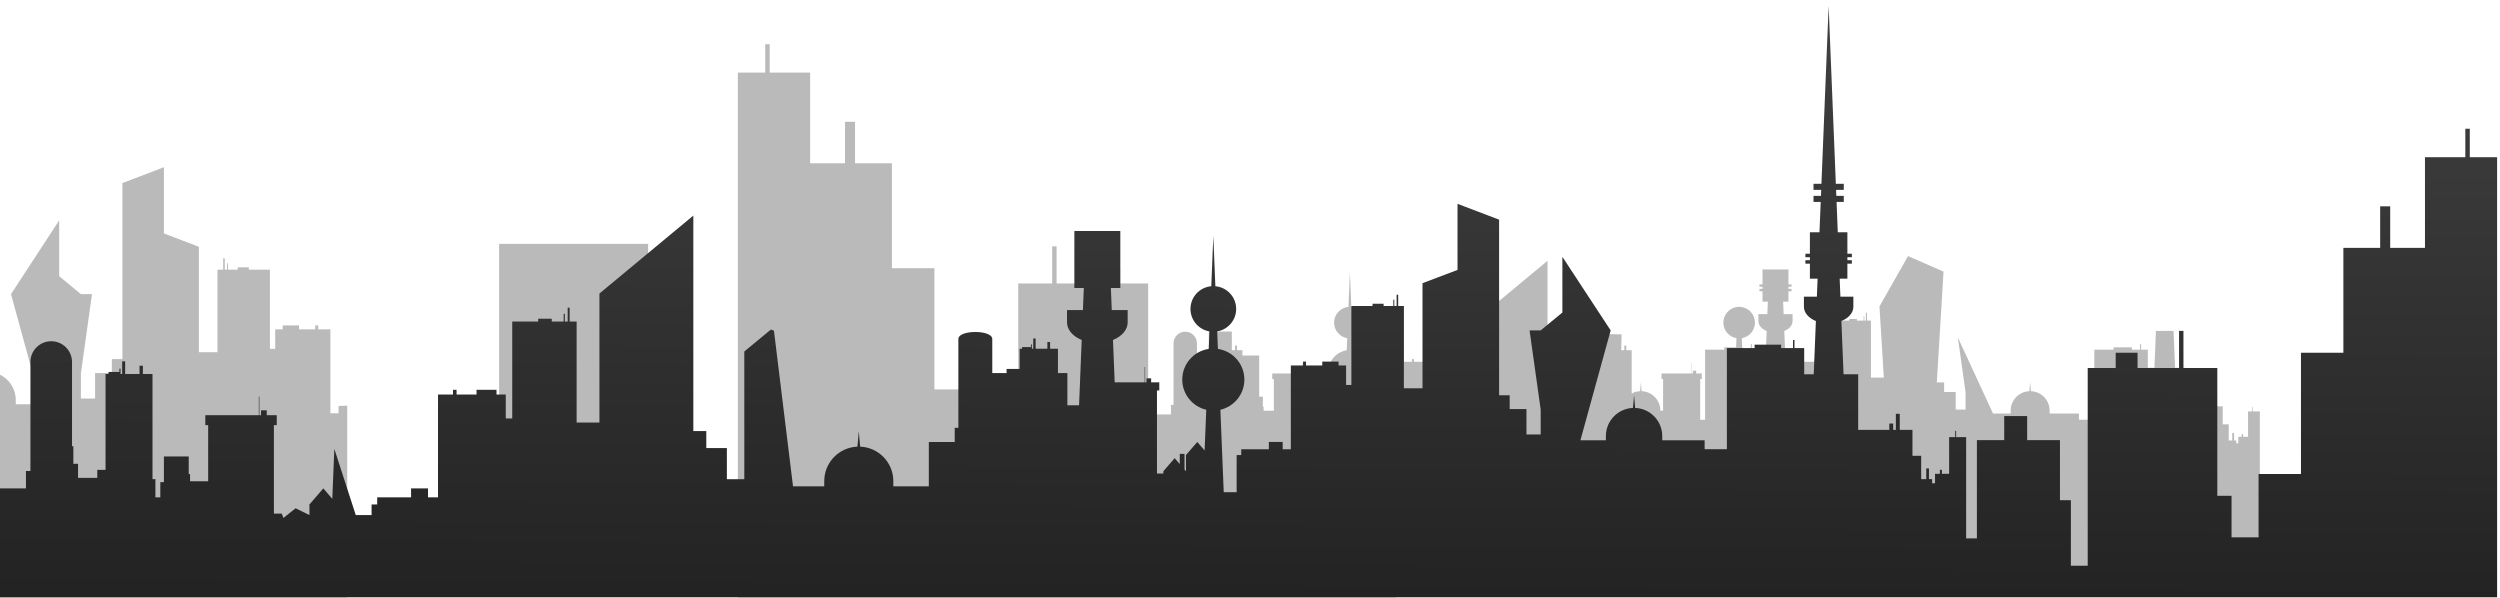 <svg width="1728" height="413" viewBox="0 0 1728 413" fill="none" xmlns="http://www.w3.org/2000/svg">
<g clip-path="url(#clip0_917_23333)">
<g clip-path="url(#clip1_917_23333)">
<g clip-path="url(#clip2_917_23333)">
<path d="M448 168.564H345V338.564H448V168.564Z" fill="#BABABA"/>
<path d="M240 434.564V280.379L234.006 280.618V285.666H228.372V227.62H219.938V224.928H217.923V227.62H206.676V224.928H195.428V227.62H190.226V241.115H186.576V186.388H171.973V184.791H164.334V186.388H157.621V182.012H156.951V186.388H155.357V178.565H154.265V186.388H150.321V243.422H137.48V170.572L113.309 161.366V115.564L84.606 126.54V248.252H77.306V257.842H65.723V275.446H55.903V258.181L63.584 203.302H55.903L40.923 190.906V152.293L7.602 203.302L28.486 279.437H10.899V276.52C10.899 266.008 2.597 257.444 -7.793 257.042L-8.55 248.252L-9.307 257.042C-19.698 257.44 -28 266.004 -28 276.52V279.437L-24.336 434.564H240Z" fill="#BABABA"/>
<path d="M890.05 372.369V313.724H870.365V245.767H851.439V229.153H835.54V245.767H812.827V287.297H805.258V332.601H793.603V195.929H774.216V185.359H759.077V195.929H730.308V170.256H727.276V195.929H703.808V284.277H693.969V312.971H675.247V269.173H645.869V185.359H616.494V112.869H591.006V84.175H584.066V112.869H559.964V50.198H532.02V30.564H528.926V50.198H510V475.564H551.639H559.964H616.494H654.599H675.247H703.808H765.888H793.603H812.827H863.551H870.365H876.799H890.05H965V372.369H890.05Z" fill="#BABABA"/>
<path d="M813 286.564H784V322.564H813V286.564Z" fill="#BABABA"/>
<path d="M1557.21 284.348V281.385H1556.77V284.348H1553.86V301.894H1550.41V300.004H1549.45V301.894H1547.12V306.428H1545.72V304.452H1544.21V299.336H1542.93V304.452H1540.49V293.294H1536.33V280.873H1530.26V273.19H1528.4V280.873H1527.13V277.838H1525.27V280.873H1510.39V254.245H1503.39L1502.36 228.763H1490.17L1489.14 254.245H1484.58V241.693H1479.93V237.858H1479.23V241.693H1473.54V240.066H1460.87V241.693H1447.61V290.138H1436.97V285.85H1416.7V283.835C1416.7 276.575 1410.95 270.66 1403.76 270.383L1403.24 264.313L1402.71 270.383C1395.52 270.657 1389.77 276.575 1389.77 283.835V285.85H1377.59L1353.28 233.262L1358.6 271.169V283.095H1351.8V270.937H1343.78V264.313H1338.72L1343.37 187.756L1318.84 177L1299.09 211.798L1302.1 260.98H1293.2V221.586H1290.47V216.183H1289.72V221.586H1288.61V218.564H1288.15V221.586H1283.5V220.482H1278.21V221.586H1268.1V259.385H1265.57V250.068H1261.97V248.21H1254.18V250.068H1246.39V248.21H1244.99V250.068H1239.15V254.252H1234.33L1233.3 228.77C1236.73 227.393 1239.03 224.839 1239.03 221.914V217.125H1232.84L1232.49 208.497H1236.17V201.305H1238.31V199.648H1236.17V198.211H1238.31V196.557H1236.17V186.271H1231.59H1222.83H1218.25V196.557H1216.11V198.211H1218.25V199.648H1216.11V201.305H1218.25V208.497H1221.93L1221.58 217.125H1215.39V221.914C1215.39 224.842 1217.69 227.396 1221.12 228.77L1220.09 254.252H1216.73C1216.5 252.92 1216.09 251.65 1215.53 250.466V241.7H1210.88V237.865H1210.18V241.7H1204.49V240.073H1204.21L1203.96 233.747C1209.1 232.868 1213.03 228.386 1213.03 222.987C1213.03 217.284 1208.65 212.608 1203.08 212.113H1201.12C1195.55 212.608 1191.18 217.287 1191.18 222.987C1191.18 228.386 1195.1 232.865 1200.25 233.747L1199.99 240.073H1191.81V241.7H1178.56V290.144H1175.16V262.008H1176.27V258.128H1172.37V256.211H1170.15V258.128H1169.49V250.809H1169.28V258.128H1148.42V262.008H1149.53V283.884H1147.65V283.839C1147.65 276.578 1141.9 270.664 1134.7 270.387L1134.18 264.316L1133.66 270.387C1131.55 270.466 1129.57 271.034 1127.82 271.975V242.046H1124.07V238.821H1122.76V242.046H1120.58L1120.85 231.117L1092.78 230.594C1091.5 229.753 1089.97 229.262 1088.32 229.262C1083.84 229.262 1080.21 232.892 1080.21 237.367V239.952V270.937H1074.72V264.313H1069.66V180.243L1033.04 210.656V260.977H1024.15V221.582H1021.41V216.18H1020.66V221.582H1019.56V218.561H1019.09V221.582H1014.44V220.478H1009.15V221.582H999.04V259.381H996.512V250.068H992.908V248.21H985.119V250.068H977.329V248.21H975.934V250.068H970.093V290.162H966.191V286.677H959.586V290.162H946.378V292.951H944.187V310.733H938.014L936.414 271.262C942.989 269.733 947.887 263.846 947.887 256.81C947.887 249.359 942.393 243.188 935.234 242.129L934.894 233.754C940.042 232.875 943.965 228.393 943.965 222.994C943.965 217.291 939.592 212.615 934.018 212.12L933.042 188.016L932.066 212.12C926.492 212.615 922.119 217.294 922.119 222.994C922.119 228.393 926.038 232.871 931.19 233.754L930.851 242.129C923.691 243.192 918.197 249.359 918.197 256.81C918.197 263.846 923.095 269.736 929.67 271.262L928.881 290.747L925.374 286.677L919.969 292.951V300.707L914.562 294.432L909.157 300.707V310.729H906.107V262.008H907.218V258.128H903.317V256.211H901.094V258.128H900.44V250.809H900.222V258.128H879.363V262.008H880.474V283.884H873.411V281.094H872.889V274.207H863.209V284.23H861.813V290.158H859.895V283.053H858.763V242.046H855.014V238.821H853.705V242.046H848.097V237.107H846.933V242.046H846.265V239.956H845.829V241.233H841.585V242.046H840.421V279.437H837.195V282.576H829.696V277.083H827.864V270.196H827.342V239.952V237.367C827.342 232.892 823.71 229.262 819.233 229.262C814.753 229.262 811.125 232.892 811.125 237.367V239.952V279.869H809.38V286.666H797V310.723V323.884V393H1066.07H1292.93H1562V316.533V310.723V284.344H1557.21V284.348Z" fill="#BABABA"/>
<path d="M921 333.564H902V397.564H921V333.564Z" fill="#BABABA"/>
</g>
<g filter="url(#filter0_d_917_23333)">
<path d="M1271.93 123.021H1277.42V127.215H1272.1L1272.27 131.363H1277.42V135.558H1272.44L1273.28 156.529H1279.91V171.378H1283V173.769H1279.91V175.845H1283V178.235H1279.91V188.617H1274.58L1275.09 201.075H1284.05V207.992C1284.05 212.217 1280.72 215.907 1275.77 217.894L1277.26 254.685H1287.37V293.123H1308.89V288.742H1311.58V293.123H1313.42V282.029H1316.11V293.123H1324.89V311.054H1330.91V327.16H1334.44V319.777H1336.28V327.16H1338.47V330.014H1340.49V323.471H1343.85V320.744H1345.23V323.471H1350.24V298.136H1354.44V293.859H1355.07V298.136H1362V368.161H1369.43V300.2H1388.31V283.591H1404.17V300.2H1426.84V341.73H1434.39V387.037H1446.02V250.367H1465.36V239.794H1480.47V250.367H1509.18V224.693H1512.2V250.367H1535.61V338.711H1545.44V367.404H1564.12V323.61H1593.43V239.794H1622.74V167.307H1648.17V138.613H1655.1V167.307H1679.14V104.634H1707.03V85H1710.12V104.634H1729V2296H1.546L-1 399.528V333.581H20.945V321.535H24.037V246.218C24.037 238.285 30.471 231.856 38.408 231.855C46.346 231.855 52.779 238.285 52.779 246.218V304.391H53.706V316.593H56.95V326.322H70.239V320.761H75.956V254.506H78.018V253.064H85.536V250.801H86.308V254.506H87.442V245.754H89.504V254.506H99.444V248.793H101.762V254.506H108.405V327.169H110.415V339.755H113.814V329.254H116.288V311.494H133.439V323.695H134.366V328.639H146.884V289.873H144.912V283.002H181.886V270.029H182.272V283.002H183.432V279.604H187.371V283.002H194.288V289.873H192.317V351H197.727L198.917 354L207.307 347.324L216.888 352V344.697L226.468 333.578L232.684 340.792L234.084 306.261L248.897 352H259.838V344.701H263.719V339.758H287.13V333.581H298.838V339.758H305.752V268.716H316.107V265.422H318.58V268.716H332.388V265.422H346.19V268.716H352.579V285.231H357.062V218.251H374.988V216.294H384.364V218.251H392.606V212.896H393.43V218.251H395.388V208.676H396.726V218.251H401.568V288.059H417.329V198.891L482.235 145V293.966H491.196V305.701H505.415V327.245H517.469V238.945L535.858 223.771L537.948 224.545L551.126 332.13H572.718V328.559C572.718 315.69 582.911 305.21 595.663 304.723L596.594 293.966L597.521 304.723C610.276 305.21 620.469 315.694 620.469 328.559V332.13H645V301.49H662.9V291.679H665.42V230.314C665.42 223.85 688.865 223.85 688.865 230.314V253.884H698.743V251.005H707.776V237.064H709.458V235.891H715.595V234.045H716.225V237.064H717.149V229.934H718.831V237.064H726.94V232.407H728.83V237.064H734.25V253.884H740.772V276.127H748.853L750.675 230.971C744.605 228.534 740.521 224.006 740.521 218.821V210.332H751.509L752.128 195.044H745.598V155.667H777.366V195.047H770.839L771.455 210.335H782.443V218.824C782.443 224.009 778.362 228.538 772.288 230.975L773.473 260.271H794.188V249.702H794.503V260.271H795.448V257.504H798.663V260.271H804.305V265.871H802.699V323.312H807.111V321.736L814.927 312.678L818.455 316.767V309.696H821.751V320.587L822.742 321.736V310.539L830.557 301.48L835.627 307.357L836.77 279.225C827.266 277.017 820.181 268.514 820.181 258.357C820.181 247.599 828.124 238.692 838.476 237.161L838.967 225.069C831.522 223.798 825.856 217.33 825.856 209.536C825.857 201.303 832.177 194.553 840.237 193.838L841.649 159.04L843.062 193.838C851.122 194.553 857.442 201.307 857.442 209.536C857.442 217.33 851.777 223.798 844.332 225.069L844.823 237.161C855.175 238.692 863.118 247.599 863.118 258.357C863.118 268.514 856.033 277.017 846.529 279.225L848.845 336.209H857.771V310.539H860.938V306.514H880.036V301.48H889.585V306.514H895.227V248.632H903.672V245.947H905.689V248.632H916.951V245.947H928.214V248.632H933.423V262.088H937.077V207.516H951.7V205.923H959.35V207.516H966.07V203.152H966.742V207.516H968.338V199.715H969.432V207.516H973.38V264.39H986.238V191.74L1010.44 182.562V136.888L1039.18 147.829V269.198H1046.49V278.762H1058.09V296.315H1067.92V279.1L1060.23 224.375H1067.92L1082.92 212.014V173.51L1116.29 224.375L1095.38 300.296H1112.99V297.387C1112.99 286.905 1121.3 278.364 1131.7 277.963L1132.46 269.198L1133.22 277.963C1143.62 278.36 1151.94 286.901 1151.94 297.387V300.296H1181.24V306.486H1196.62V236.563H1215.78V234.218H1234.1V236.563H1242.33V231.029H1243.34V236.563H1250.06V254.685H1256.65L1258.14 217.894C1253.19 215.907 1249.86 212.221 1249.86 207.992V201.075H1258.82L1259.32 188.617H1254V178.235H1250.9V175.845H1254V173.769H1250.9V171.378H1254V156.529H1260.62L1261.47 135.558H1256.49V131.363H1261.64L1261.81 127.215H1256.49V123.021H1261.98L1266.95 0L1271.93 123.021Z" fill="url(#paint0_linear_917_23333)"/>
</g>
</g>
</g>
<defs>
<filter id="filter0_d_917_23333" x="-8" y="0" width="1738" height="2304" filterUnits="userSpaceOnUse" color-interpolation-filters="sRGB">
<feFlood flood-opacity="0" result="BackgroundImageFix"/>
<feColorMatrix in="SourceAlpha" type="matrix" values="0 0 0 0 0 0 0 0 0 0 0 0 0 0 0 0 0 0 127 0" result="hardAlpha"/>
<feOffset dx="-3" dy="4"/>
<feGaussianBlur stdDeviation="2"/>
<feComposite in2="hardAlpha" operator="out"/>
<feColorMatrix type="matrix" values="0 0 0 0 0.969 0 0 0 0 0.941 0 0 0 0 0.608 0 0 0 0.1 0"/>
<feBlend mode="normal" in2="BackgroundImageFix" result="effect1_dropShadow_917_23333"/>
<feBlend mode="normal" in="SourceGraphic" in2="effect1_dropShadow_917_23333" result="shape"/>
</filter>
<linearGradient id="paint0_linear_917_23333" x1="1035" y1="626" x2="1043.5" y2="-898" gradientUnits="userSpaceOnUse">
<stop stop-color="#131313"/>
<stop offset="1" stop-color="#838383"/>
</linearGradient>
<clipPath id="clip0_917_23333">
<rect width="1730" height="413" fill="white" transform="translate(-1)"/>
</clipPath>
<clipPath id="clip1_917_23333">
<rect width="1730" height="1405" fill="white" transform="translate(-1)"/>
</clipPath>
<clipPath id="clip2_917_23333">
<rect width="1728" height="455.13" fill="white" transform="translate(-24)"/>
</clipPath>
</defs>
</svg>
